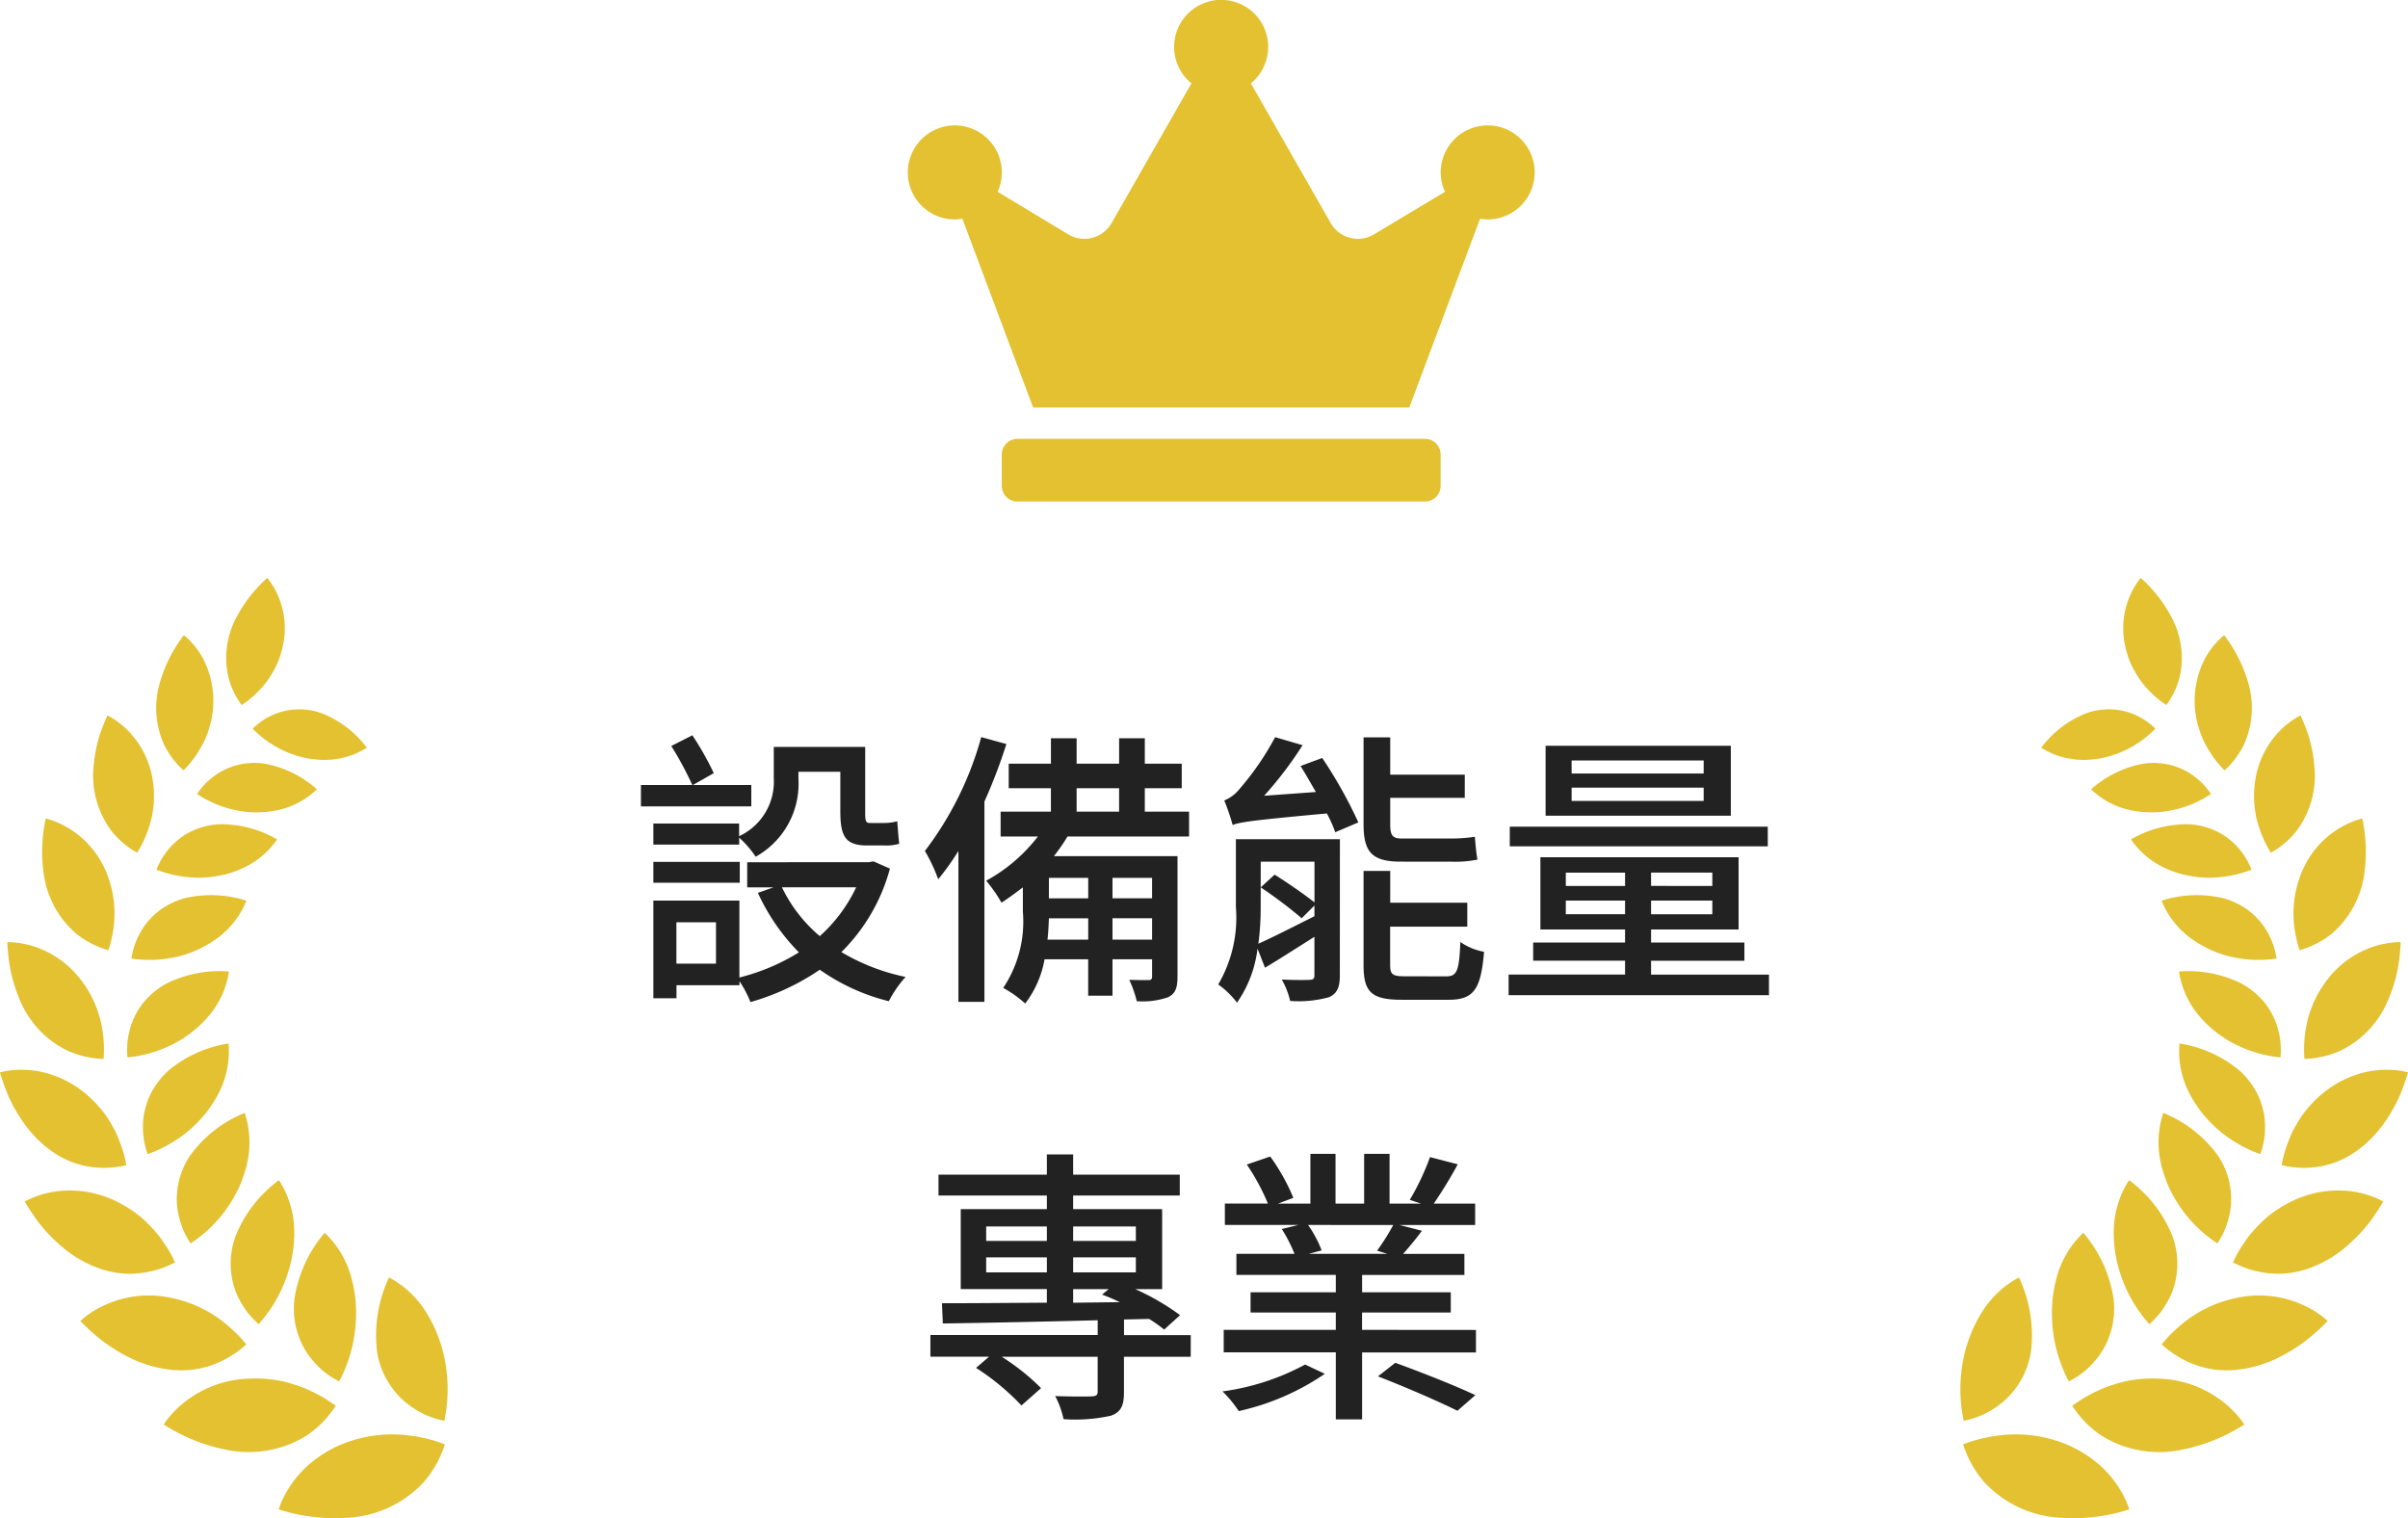 <svg xmlns="http://www.w3.org/2000/svg" width="150" height="94.579" viewBox="0 0 150 94.579">
  <g id="Group_94033" data-name="Group 94033" transform="translate(-1295 -2237)">
    <path id="Path_118213" data-name="Path 118213" d="M31.041,11.3H25.7v1.314h5.346V12.18a6.308,6.308,0,0,1,1.026,1.188,5.2,5.2,0,0,0,2.664-4.86V8.076h2.61v2.448c0,1.548.288,2.142,1.674,2.142h1.062a2.845,2.845,0,0,0,.936-.108c-.054-.378-.09-.972-.126-1.4a3.132,3.132,0,0,1-.81.108h-.918c-.252,0-.27-.18-.27-.684V6.528H33.2V8.472a3.742,3.742,0,0,1-2.16,3.618ZM25.7,14.988h5.382v-1.3H25.7ZM31.8,8.9H28.161l1.3-.738a18.086,18.086,0,0,0-1.332-2.358l-1.314.666A20.49,20.49,0,0,1,28.125,8.9h-3.2v1.332H31.8Zm6.534,6.372a9.552,9.552,0,0,1-2.268,3.042,9.193,9.193,0,0,1-2.358-3.042ZM29.6,20.028H27.135V17.454H29.6Zm9.81-6.372-.288.054H31.545v1.566h1.638l-.972.342a12.845,12.845,0,0,0,2.556,3.708,13.069,13.069,0,0,1-3.708,1.566V16.1H25.7v6.084h1.44v-.81h3.924v-.252a6.957,6.957,0,0,1,.684,1.3,14.854,14.854,0,0,0,4.32-2.016,12.73,12.73,0,0,0,4.3,1.962,7.041,7.041,0,0,1,1.044-1.512,12.936,12.936,0,0,1-4-1.548,11.528,11.528,0,0,0,3.024-5.2Zm6.714-7.74a20.759,20.759,0,0,1-3.51,7.092,10.33,10.33,0,0,1,.828,1.764,15.925,15.925,0,0,0,1.26-1.764v9.4h1.62V9.93a33.282,33.282,0,0,0,1.368-3.582ZM52.065,9.1h2.646V10.56H52.065Zm4.7,6.858H54.3V14.682h2.466ZM54.3,18.534V17.2h2.466v1.332Zm-4.05,0c.054-.45.072-.918.09-1.332h2.448v1.332Zm.09-3.852h2.448V15.96H50.337Zm8.73-2.574V10.56H56.313V9.1h2.3V7.572h-2.3V5.988h-1.6V7.572H52.065V5.988h-1.6V7.572H47.835V9.1h2.628V10.56H47.331v1.548h2.322a10.266,10.266,0,0,1-3.222,2.754,8.981,8.981,0,0,1,.954,1.368c.45-.288.882-.612,1.332-.954v1.512a7.449,7.449,0,0,1-1.224,4.752,6.93,6.93,0,0,1,1.368.972,6.336,6.336,0,0,0,1.206-2.754h2.718v2.268H54.3V19.758h2.466V20.82c0,.162-.054.234-.216.234-.18,0-.72,0-1.206-.018a6.879,6.879,0,0,1,.468,1.332,4.885,4.885,0,0,0,1.962-.252c.45-.234.576-.576.576-1.3V13.332h-7.7a11.384,11.384,0,0,0,.846-1.224Zm16.29,1.566a7.088,7.088,0,0,0,1.674-.126c-.072-.36-.126-.99-.162-1.422a10.45,10.45,0,0,1-1.548.108H72.3c-.576,0-.7-.234-.7-.882V9.7h4.644V8.256H71.6V5.934H69.939v5.382c0,1.728.486,2.358,2.322,2.358Zm-11.826,0h3.348v2.538c-.612-.486-1.674-1.224-2.484-1.728l-.864.792A28.53,28.53,0,0,1,66.087,17.2l.792-.792v.666c-1.3.648-2.556,1.3-3.492,1.71a16.866,16.866,0,0,0,.144-2.268Zm4.932-1.4h-6.48V16.5a8.229,8.229,0,0,1-1.1,4.824,5.373,5.373,0,0,1,1.17,1.134,7.429,7.429,0,0,0,1.278-3.366L63.8,20.28c.936-.558,2-1.242,3.078-1.926v2.394c0,.216-.072.288-.306.288-.234.018-.972.018-1.728-.018a4.875,4.875,0,0,1,.522,1.332,7.135,7.135,0,0,0,2.43-.234c.5-.234.666-.612.666-1.368ZM66.015,7.716c.306.486.63,1.062.954,1.62l-3.222.234a23.74,23.74,0,0,0,2.394-3.15l-1.71-.5a17.5,17.5,0,0,1-2.214,3.222,2.355,2.355,0,0,1-.954.72,14.049,14.049,0,0,1,.522,1.53c.468-.18,1.152-.288,5.868-.72a7.653,7.653,0,0,1,.522,1.17l1.44-.612a28.336,28.336,0,0,0-2.25-4.014Zm6.516,13.1c-.792,0-.936-.108-.936-.72V17.724H76.4V16.23H71.6V14.25H69.939v5.868c0,1.674.486,2.16,2.376,2.16h2.916c1.566,0,2.016-.63,2.214-2.988a3.724,3.724,0,0,1-1.476-.612c-.072,1.818-.216,2.142-.882,2.142ZM91.125,8.184H82.9v-.81h8.226Zm0,1.71H82.9V9.066h8.226Zm1.692-3.438H81.279v4.356H92.817Zm2.3,5.04H79.047V12.72H95.121ZM82.539,16.95V16.1h3.69v.846Zm0-2.592h3.69v.828h-3.69Zm9.126.828H87.849v-.828h3.816Zm0,1.764H87.849V16.1h3.816Zm-3.816,3.762v-.864h5.814V18.714H87.849V17.9H93.3V13.4H80.955v4.5h5.274v.81H80.505v1.134h5.724v.864H78.975V21.99H95.193V20.712Zm-36,19.592h2.214l-.414.342a9.567,9.567,0,0,1,1.1.468l-2.9.036ZM46.431,39.26v-.936h3.78v.936Zm0-2.862h3.78v.9h-3.78Zm9.324,0v.9H51.849v-.9Zm0,2.862H51.849v-.936h3.906Zm3.42,3.906H55.017v-.972l1.566-.036a9.145,9.145,0,0,1,.936.666l.99-.9a14.86,14.86,0,0,0-2.79-1.62h1.674V35.318H51.849v-.846h6.642v-1.3H51.849v-1.26H50.211v1.26h-6.75v1.3h6.75v.846H44.847V40.3h5.364v.846c-2.5.018-4.806.036-6.534.036l.054,1.26c2.556-.036,6.048-.108,9.648-.2v.918H42.957v1.35h3.654l-.81.7a14.9,14.9,0,0,1,2.826,2.34l1.224-1.08A14.006,14.006,0,0,0,47.4,44.516h5.976v2.16c0,.216-.072.288-.36.306-.27.018-1.3.018-2.286-.018a5.551,5.551,0,0,1,.522,1.44,10.4,10.4,0,0,0,2.952-.216c.648-.234.81-.666.81-1.458V44.516h4.158ZM66.3,45a15.059,15.059,0,0,1-5.148,1.674A7.141,7.141,0,0,1,62.163,47.9a15.338,15.338,0,0,0,5.364-2.322Zm4.536.738c1.638.63,3.834,1.584,4.95,2.142l1.116-.972c-1.206-.576-3.4-1.44-4.986-2.016Zm.954-9.432a13.938,13.938,0,0,1-1.008,1.6l.648.2H66.519l.81-.216a7.243,7.243,0,0,0-.846-1.584Zm-1.944,6.534v-1.08h5.526V40.5H69.849v-1.08h6.372V38.108H72.405c.36-.414.774-.9,1.17-1.44l-1.4-.36h4.716V34.976H74.313a28.16,28.16,0,0,0,1.494-2.448l-1.728-.45a15.688,15.688,0,0,1-1.26,2.664l.7.234H71.559v-3.1H69.975v3.1H68.193v-3.1H66.627v3.1H64.611l.954-.36a12.511,12.511,0,0,0-1.44-2.574l-1.458.5a13.5,13.5,0,0,1,1.314,2.43H61.3v1.332h4.59l-1.044.252a9.7,9.7,0,0,1,.792,1.548H62.019v1.314h6.192V40.5H62.9v1.26h5.31v1.08H61.227v1.4h6.984v4.176h1.638V44.246h7.092v-1.4Z" transform="translate(1310 2277)" fill="#222"/>
    <g id="Group_94030" data-name="Group 94030">
      <g id="Group_94025" data-name="Group 94025" transform="translate(1417.117 2272.999)">
        <path id="Path_45093" data-name="Path 45093" d="M213.323,248.845a9.467,9.467,0,0,1-.144-3.055,8.8,8.8,0,0,1,1.213-3.606,6.118,6.118,0,0,1,2.375-2.272,8.491,8.491,0,0,1,.753,4.554,5.133,5.133,0,0,1-1.914,3.33,5.34,5.34,0,0,1-2.284,1.048" transform="translate(-213.116 -196.338)" fill="#e3c130"/>
        <path id="Path_45094" data-name="Path 45094" d="M214.051,294.355a6.727,6.727,0,0,0,1.316,2.353,6.973,6.973,0,0,0,4.835,2.223,11.283,11.283,0,0,0,4.2-.525,5.239,5.239,0,0,0-.38-.894,6.689,6.689,0,0,0-1.452-1.854,7.515,7.515,0,0,0-2.721-1.533,8.15,8.15,0,0,0-1.961-.37,8,8,0,0,0-1.676.056,9.176,9.176,0,0,0-2.161.545" transform="translate(-213.881 -240.382)" fill="#e3c130"/>
        <path id="Path_45095" data-name="Path 45095" d="M246.461,224.612a5.908,5.908,0,0,0-1.648,2.751,8.26,8.26,0,0,0-.293,1.741,9.455,9.455,0,0,0,.1,1.951,9.155,9.155,0,0,0,.94,2.819,6.457,6.457,0,0,0,.864-.546,5.849,5.849,0,0,0,1-1.033,5.017,5.017,0,0,0,.915-3.618,8.227,8.227,0,0,0-1.872-4.064" transform="translate(-238.805 -183.816)" fill="#e3c130"/>
        <path id="Path_45096" data-name="Path 45096" d="M251.473,276.266a6.5,6.5,0,0,0,1.829,1.864,6.82,6.82,0,0,0,5.089.853,11.068,11.068,0,0,0,3.8-1.553,5.511,5.511,0,0,0-.574-.729,6.81,6.81,0,0,0-4.775-2.126,8.041,8.041,0,0,0-1.933.143,6.525,6.525,0,0,0-.819.218,6.7,6.7,0,0,0-.734.261,10.837,10.837,0,0,0-1.167.59c-.316.2-.56.37-.716.478" transform="translate(-244.506 -224.695)" fill="#e3c130"/>
        <path id="Path_45097" data-name="Path 45097" d="M266.656,206.549a5.965,5.965,0,0,0-.947,3.008,6.379,6.379,0,0,0,.018.847,6.9,6.9,0,0,0,.106.869,8.754,8.754,0,0,0,2.09,4.248,6.373,6.373,0,0,0,.685-.722,5.9,5.9,0,0,0,.7-1.2,4.948,4.948,0,0,0,.026-3.626,8.01,8.01,0,0,0-2.676-3.421" transform="translate(-256.151 -169.034)" fill="#e3c130"/>
        <path id="Path_45098" data-name="Path 45098" d="M282.2,249.185a6.257,6.257,0,0,0,2.169,1.3,6,6,0,0,0,1.292.285,6.294,6.294,0,0,0,1.278-.013,7.688,7.688,0,0,0,2.4-.689,10.493,10.493,0,0,0,1.935-1.2,11.933,11.933,0,0,0,1.254-1.143,5.261,5.261,0,0,0-.708-.55,6.6,6.6,0,0,0-4.992-.88,7.719,7.719,0,0,0-3.121,1.421,11.6,11.6,0,0,0-.955.838,7.735,7.735,0,0,0-.557.63" transform="translate(-269.653 -201.436)" fill="#e3c130"/>
        <path id="Path_45099" data-name="Path 45099" d="M281.376,183.453a5.869,5.869,0,0,0-.168,3.072,6.024,6.024,0,0,0,.22.8,7.335,7.335,0,0,0,.311.795,8.376,8.376,0,0,0,3.006,3.468,5.448,5.448,0,0,0,.464-.85,5.705,5.705,0,0,0,.355-1.3,4.828,4.828,0,0,0-.852-3.409,7.8,7.8,0,0,0-3.336-2.568" transform="translate(-268.735 -150.133)" fill="#e3c130"/>
        <path id="Path_45100" data-name="Path 45100" d="M306.643,214.557a6.1,6.1,0,0,0,2.343.685,5.669,5.669,0,0,0,2.473-.351,7.28,7.28,0,0,0,2.087-1.2,10.238,10.238,0,0,0,1.541-1.564A13.817,13.817,0,0,0,316,210.76a5.853,5.853,0,0,0-2.142-.651,6.537,6.537,0,0,0-3.554.638,7.755,7.755,0,0,0-1.527.975,9.46,9.46,0,0,0-1.066,1.089,6.349,6.349,0,0,0-.383.534c-.12.168-.224.33-.314.481a6.146,6.146,0,0,0-.371.731" transform="translate(-289.656 -171.916)" fill="#e3c130"/>
        <path id="Path_45101" data-name="Path 45101" d="M288.15,159.708a5.7,5.7,0,0,0,.548,2.954,7.406,7.406,0,0,0,.869,1.376,8.274,8.274,0,0,0,1.264,1.258,8.381,8.381,0,0,0,2.361,1.3,5.968,5.968,0,0,0,.234-.907,5.325,5.325,0,0,0,.031-1.306,4.919,4.919,0,0,0-.439-1.516,5.022,5.022,0,0,0-1.146-1.494,7.619,7.619,0,0,0-3.722-1.669" transform="translate(-274.504 -130.7)" fill="#e3c130"/>
        <path id="Path_45102" data-name="Path 45102" d="M323.326,174.637a5.986,5.986,0,0,0,2.359.084,5.5,5.5,0,0,0,2.233-.922,7.077,7.077,0,0,0,1.669-1.624,9.88,9.88,0,0,0,1.072-1.827,13.082,13.082,0,0,0,.533-1.492,4.772,4.772,0,0,0-.823-.141,5.971,5.971,0,0,0-2.081.187,6.523,6.523,0,0,0-2.442,1.29,7.46,7.46,0,0,0-1.2,1.276,6.231,6.231,0,0,0-.41.648,6.045,6.045,0,0,0-.328.626,10.869,10.869,0,0,0-.411,1.118,6.64,6.64,0,0,0-.174.776" transform="translate(-303.309 -138.053)" fill="#e3c130"/>
        <path id="Path_45103" data-name="Path 45103" d="M288.1,134.94a5.572,5.572,0,0,0,1.192,2.687,7.259,7.259,0,0,0,2.613,1.991,7.892,7.892,0,0,0,2.517.671,4.947,4.947,0,0,0-.273-2.14,4.765,4.765,0,0,0-.759-1.323,5,5,0,0,0-1.414-1.145,7.415,7.415,0,0,0-3.876-.741" transform="translate(-274.482 -110.42)" fill="#e3c130"/>
        <path id="Path_45104" data-name="Path 45104" d="M330.992,132.178a5.844,5.844,0,0,0,2.224-.5,6.093,6.093,0,0,0,3.047-3.3,9.78,9.78,0,0,0,.572-1.954,13.036,13.036,0,0,0,.155-1.519,5.608,5.608,0,0,0-2.062.417,6.031,6.031,0,0,0-2.635,2.089,6.842,6.842,0,0,0-1.206,2.848,7.667,7.667,0,0,0-.094,1.92" transform="translate(-309.562 -102.218)" fill="#e3c130"/>
        <path id="Path_45105" data-name="Path 45105" d="M282.127,109.125a5.424,5.424,0,0,0,1.737,2.278,6.948,6.948,0,0,0,2.914,1.282,7.7,7.7,0,0,0,2.512.043,5.642,5.642,0,0,0-.207-.855,4.953,4.953,0,0,0-.546-1.092,4.637,4.637,0,0,0-1.017-1.067,4.9,4.9,0,0,0-1.585-.755,7.208,7.208,0,0,0-3.808.164" transform="translate(-269.593 -89.016)" fill="#e3c130"/>
        <path id="Path_45106" data-name="Path 45106" d="M327.726,90.708a5.83,5.83,0,0,0,1.965-1,5.972,5.972,0,0,0,2.067-3.8,9.683,9.683,0,0,0-.131-3.407,4.889,4.889,0,0,0-.719.244,5.745,5.745,0,0,0-3.091,3.2,6.732,6.732,0,0,0-.288,4.044,5.7,5.7,0,0,0,.2.725" transform="translate(-306.594 -67.514)" fill="#e3c130"/>
        <path id="Path_45107" data-name="Path 45107" d="M271.609,85.409a5.205,5.205,0,0,0,2.136,1.789,5.624,5.624,0,0,0,1.413.459,6.575,6.575,0,0,0,1.6.131,7.427,7.427,0,0,0,2.365-.494,4.3,4.3,0,0,0-.385-.759,4.055,4.055,0,0,0-.748-.91,4.013,4.013,0,0,0-1.186-.785,4.383,4.383,0,0,0-1.652-.375,6.944,6.944,0,0,0-3.546.945" transform="translate(-260.985 -69.119)" fill="#e3c130"/>
        <path id="Path_45108" data-name="Path 45108" d="M314.878,55.71a5.425,5.425,0,0,0,1.611-1.375,5.74,5.74,0,0,0,1.1-4.014,9.244,9.244,0,0,0-.348-1.849,11.3,11.3,0,0,0-.515-1.317,5.245,5.245,0,0,0-1.535,1.227,5.612,5.612,0,0,0-1.288,2.834,6.258,6.258,0,0,0,.222,2.861,7.359,7.359,0,0,0,.752,1.633" transform="translate(-295.538 -38.59)" fill="#e3c130"/>
        <path id="Path_45109" data-name="Path 45109" d="M257.939,65.09a5.042,5.042,0,0,0,2.375,1.285,6.348,6.348,0,0,0,2.972-.049,6.966,6.966,0,0,0,2.121-.942,5.256,5.256,0,0,0-.513-.642,4.9,4.9,0,0,0-.891-.7,4.239,4.239,0,0,0-2.905-.528,6.708,6.708,0,0,0-3.159,1.58" transform="translate(-249.798 -51.923)" fill="#e3c130"/>
        <path id="Path_45110" data-name="Path 45110" d="M295.3,28.082a5.241,5.241,0,0,0,1.223-1.627,5.548,5.548,0,0,0,.206-4,8.894,8.894,0,0,0-1.448-2.8,5.017,5.017,0,0,0-1.2,1.47,5.716,5.716,0,0,0-.352,4.4,5.52,5.52,0,0,0,.517,1.164,6.632,6.632,0,0,0,1.05,1.383" transform="translate(-278.851 -16.089)" fill="#e3c130"/>
        <path id="Path_45111" data-name="Path 45111" d="M240.8,47.456a4.989,4.989,0,0,0,1.215.556,4.04,4.04,0,0,0,.646.14,4.594,4.594,0,0,0,.659.066,4.964,4.964,0,0,0,.688-.031,5.24,5.24,0,0,0,.693-.106,6.305,6.305,0,0,0,1.419-.505,6.634,6.634,0,0,0,1.8-1.305,4.3,4.3,0,0,0-1.594-.986,4.1,4.1,0,0,0-2.845.08,6.537,6.537,0,0,0-2.679,2.093" transform="translate(-235.769 -36.882)" fill="#e3c130"/>
        <path id="Path_45112" data-name="Path 45112" d="M271.647,7.918a5,5,0,0,0,.832-1.764,5.372,5.372,0,0,0-.56-3.795A8.7,8.7,0,0,0,270.051,0a3.982,3.982,0,0,0-.382.547,5.089,5.089,0,0,0-.529,3.934,5.045,5.045,0,0,0,.539,1.339,5.271,5.271,0,0,0,.707,1,6.042,6.042,0,0,0,1.261,1.1" transform="translate(-258.816)" fill="#e3c130"/>
      </g>
      <g id="Group_94026" data-name="Group 94026" transform="translate(1295 2272.999)">
        <path id="Path_45093-2" data-name="Path 45093" d="M217.385,248.845a9.467,9.467,0,0,0,.144-3.055,8.8,8.8,0,0,0-1.213-3.606,6.117,6.117,0,0,0-2.375-2.272,8.489,8.489,0,0,0-.753,4.554,5.133,5.133,0,0,0,1.914,3.33,5.341,5.341,0,0,0,2.284,1.048" transform="translate(-189.708 -196.338)" fill="#e3c130"/>
        <path id="Path_45094-2" data-name="Path 45094" d="M224.4,294.355a6.727,6.727,0,0,1-1.315,2.353,6.973,6.973,0,0,1-4.835,2.223,11.283,11.283,0,0,1-4.2-.525,5.242,5.242,0,0,1,.38-.894,6.69,6.69,0,0,1,1.452-1.854,7.514,7.514,0,0,1,2.721-1.533,8.132,8.132,0,0,1,1.961-.37,7.989,7.989,0,0,1,1.676.056,9.19,9.19,0,0,1,2.161.545" transform="translate(-196.688 -240.382)" fill="#e3c130"/>
        <path id="Path_45095-2" data-name="Path 45095" d="M246.42,224.612a5.909,5.909,0,0,1,1.648,2.751,8.252,8.252,0,0,1,.293,1.741,9.455,9.455,0,0,1-.1,1.95,9.155,9.155,0,0,1-.94,2.819,6.452,6.452,0,0,1-.863-.546,5.849,5.849,0,0,1-1-1.033,5.017,5.017,0,0,1-.915-3.618,8.226,8.226,0,0,1,1.872-4.064" transform="translate(-226.193 -183.816)" fill="#e3c130"/>
        <path id="Path_45096-2" data-name="Path 45096" d="M262.191,276.266a6.5,6.5,0,0,1-1.829,1.864,6.819,6.819,0,0,1-5.089.852,11.067,11.067,0,0,1-3.8-1.553,5.512,5.512,0,0,1,.574-.729,6.809,6.809,0,0,1,4.775-2.126,8.037,8.037,0,0,1,1.933.143,6.512,6.512,0,0,1,.819.218,6.676,6.676,0,0,1,.734.261,10.83,10.83,0,0,1,1.167.59c.316.2.56.37.716.478" transform="translate(-241.275 -224.695)" fill="#e3c130"/>
        <path id="Path_45097-2" data-name="Path 45097" d="M268.709,206.549a5.965,5.965,0,0,1,.947,3.008,6.349,6.349,0,0,1-.018.847,6.907,6.907,0,0,1-.106.869,8.758,8.758,0,0,1-2.09,4.248,6.358,6.358,0,0,1-.685-.722,5.9,5.9,0,0,1-.7-1.2,4.946,4.946,0,0,1-.026-3.626,8.008,8.008,0,0,1,2.676-3.421" transform="translate(-251.331 -169.034)" fill="#e3c130"/>
        <path id="Path_45098-2" data-name="Path 45098" d="M292.533,249.185a6.257,6.257,0,0,1-2.169,1.3,6,6,0,0,1-1.292.285,6.29,6.29,0,0,1-1.278-.013,7.686,7.686,0,0,1-2.4-.689,10.5,10.5,0,0,1-1.935-1.2,11.929,11.929,0,0,1-1.254-1.143,5.271,5.271,0,0,1,.708-.55,6.6,6.6,0,0,1,4.992-.88,7.72,7.72,0,0,1,3.121,1.421,11.6,11.6,0,0,1,.955.838,7.7,7.7,0,0,1,.557.63" transform="translate(-277.198 -201.436)" fill="#e3c130"/>
        <path id="Path_45099-2" data-name="Path 45099" d="M285.305,183.453a5.869,5.869,0,0,1,.168,3.072,6.056,6.056,0,0,1-.22.8,7.372,7.372,0,0,1-.311.795,8.376,8.376,0,0,1-3.006,3.468,5.438,5.438,0,0,1-.464-.85,5.7,5.7,0,0,1-.355-1.3,4.828,4.828,0,0,1,.852-3.409,7.8,7.8,0,0,1,3.336-2.568" transform="translate(-270.063 -150.133)" fill="#e3c130"/>
        <path id="Path_45100-2" data-name="Path 45100" d="M316,214.557a6.094,6.094,0,0,1-2.343.685,5.668,5.668,0,0,1-2.473-.351,7.28,7.28,0,0,1-2.087-1.2,10.228,10.228,0,0,1-1.541-1.564,13.823,13.823,0,0,1-.912-1.365,5.851,5.851,0,0,1,2.142-.651,6.537,6.537,0,0,1,3.554.638,7.754,7.754,0,0,1,1.527.975,9.461,9.461,0,0,1,1.066,1.089,6.382,6.382,0,0,1,.383.534c.12.168.224.33.314.481a6.158,6.158,0,0,1,.371.731" transform="translate(-305.103 -171.916)" fill="#e3c130"/>
        <path id="Path_45101-2" data-name="Path 45101" d="M293.46,159.708a5.7,5.7,0,0,1-.548,2.954,7.4,7.4,0,0,1-.869,1.376,8.276,8.276,0,0,1-1.264,1.258,8.376,8.376,0,0,1-2.361,1.3,5.973,5.973,0,0,1-.234-.907,5.326,5.326,0,0,1-.031-1.306,4.916,4.916,0,0,1,.439-1.516,5.02,5.02,0,0,1,1.146-1.494,7.619,7.619,0,0,1,3.722-1.669" transform="translate(-279.223 -130.7)" fill="#e3c130"/>
        <path id="Path_45102-2" data-name="Path 45102" d="M331.192,174.637a5.984,5.984,0,0,1-2.359.084,5.505,5.505,0,0,1-2.233-.922,7.08,7.08,0,0,1-1.669-1.624,9.884,9.884,0,0,1-1.073-1.827,13.093,13.093,0,0,1-.533-1.492,4.757,4.757,0,0,1,.823-.141,5.97,5.97,0,0,1,2.081.187,6.522,6.522,0,0,1,2.442,1.29,7.456,7.456,0,0,1,1.2,1.276,6.207,6.207,0,0,1,.41.648,6.02,6.02,0,0,1,.328.626,10.859,10.859,0,0,1,.41,1.118,6.656,6.656,0,0,1,.174.776" transform="translate(-323.326 -138.053)" fill="#e3c130"/>
        <path id="Path_45103-2" data-name="Path 45103" d="M294.445,134.94a5.57,5.57,0,0,1-1.192,2.686,7.258,7.258,0,0,1-2.613,1.991,7.893,7.893,0,0,1-2.518.671,4.944,4.944,0,0,1,.273-2.14,4.768,4.768,0,0,1,.759-1.323,5,5,0,0,1,1.414-1.145,7.415,7.415,0,0,1,3.876-.741" transform="translate(-280.181 -110.42)" fill="#e3c130"/>
        <path id="Path_45104-2" data-name="Path 45104" d="M336.965,132.178a5.846,5.846,0,0,1-2.224-.5,6.093,6.093,0,0,1-3.047-3.3,9.784,9.784,0,0,1-.572-1.954,13.012,13.012,0,0,1-.155-1.519,5.607,5.607,0,0,1,2.062.417,6.031,6.031,0,0,1,2.635,2.089,6.839,6.839,0,0,1,1.206,2.848,7.673,7.673,0,0,1,.094,1.92" transform="translate(-330.511 -102.218)" fill="#e3c130"/>
        <path id="Path_45105-2" data-name="Path 45105" d="M289.29,109.125a5.425,5.425,0,0,1-1.737,2.278,6.951,6.951,0,0,1-2.914,1.282,7.694,7.694,0,0,1-2.512.043,5.659,5.659,0,0,1,.207-.855,4.952,4.952,0,0,1,.546-1.092,4.634,4.634,0,0,1,1.017-1.067,4.9,4.9,0,0,1,1.585-.755,7.208,7.208,0,0,1,3.808.164" transform="translate(-273.941 -89.016)" fill="#e3c130"/>
        <path id="Path_45106-2" data-name="Path 45106" d="M331.467,90.708a5.831,5.831,0,0,1-1.965-1,5.973,5.973,0,0,1-2.067-3.8,9.681,9.681,0,0,1,.131-3.407,4.892,4.892,0,0,1,.719.244,5.745,5.745,0,0,1,3.091,3.2,6.734,6.734,0,0,1,.288,4.044,5.752,5.752,0,0,1-.2.725" transform="translate(-324.716 -67.514)" fill="#e3c130"/>
        <path id="Path_45107-2" data-name="Path 45107" d="M279.125,85.409a5.2,5.2,0,0,1-2.136,1.789,5.624,5.624,0,0,1-1.412.459,6.577,6.577,0,0,1-1.6.131,7.424,7.424,0,0,1-2.365-.494,4.3,4.3,0,0,1,.385-.759,4.057,4.057,0,0,1,.748-.91,4.014,4.014,0,0,1,1.186-.785,4.383,4.383,0,0,1,1.652-.375,6.943,6.943,0,0,1,3.545.945" transform="translate(-261.866 -69.119)" fill="#e3c130"/>
        <path id="Path_45108-2" data-name="Path 45108" d="M316.563,55.71a5.423,5.423,0,0,1-1.611-1.375,5.74,5.74,0,0,1-1.1-4.014,9.263,9.263,0,0,1,.348-1.849,11.319,11.319,0,0,1,.515-1.317,5.246,5.246,0,0,1,1.535,1.227,5.611,5.611,0,0,1,1.288,2.834,6.258,6.258,0,0,1-.222,2.861,7.356,7.356,0,0,1-.752,1.633" transform="translate(-308.02 -38.59)" fill="#e3c130"/>
        <path id="Path_45109-2" data-name="Path 45109" d="M265.407,65.09a5.042,5.042,0,0,1-2.375,1.285,6.347,6.347,0,0,1-2.971-.049,6.968,6.968,0,0,1-2.121-.943,5.266,5.266,0,0,1,.513-.642,4.9,4.9,0,0,1,.891-.7,4.239,4.239,0,0,1,2.905-.528,6.708,6.708,0,0,1,3.159,1.58" transform="translate(-245.665 -51.923)" fill="#e3c130"/>
        <path id="Path_45110-2" data-name="Path 45110" d="M295.145,28.082a5.24,5.24,0,0,1-1.224-1.627,5.548,5.548,0,0,1-.206-4,8.892,8.892,0,0,1,1.448-2.8,5.018,5.018,0,0,1,1.2,1.47,5.716,5.716,0,0,1,.352,4.4,5.525,5.525,0,0,1-.517,1.164,6.632,6.632,0,0,1-1.05,1.383" transform="translate(-283.708 -16.089)" fill="#e3c130"/>
        <path id="Path_45111-2" data-name="Path 45111" d="M247.914,47.456a4.99,4.99,0,0,1-1.215.556,4.038,4.038,0,0,1-.646.14,4.593,4.593,0,0,1-.659.066,4.965,4.965,0,0,1-.688-.031,5.244,5.244,0,0,1-.693-.106,6.307,6.307,0,0,1-1.419-.505,6.633,6.633,0,0,1-1.8-1.305,4.3,4.3,0,0,1,1.594-.986,4.1,4.1,0,0,1,2.845.08,6.538,6.538,0,0,1,2.679,2.093" transform="translate(-225.059 -36.881)" fill="#e3c130"/>
        <path id="Path_45112-2" data-name="Path 45112" d="M269.929,7.918a5,5,0,0,1-.832-1.764,5.372,5.372,0,0,1,.56-3.795A8.705,8.705,0,0,1,271.526,0a3.98,3.98,0,0,1,.382.547,5.089,5.089,0,0,1,.529,3.934A5.044,5.044,0,0,1,271.9,5.82a5.269,5.269,0,0,1-.707,1,6.047,6.047,0,0,1-1.261,1.1" transform="translate(-254.877)" fill="#e3c130"/>
      </g>
    </g>
    <path id="Icon_awesome-crown" data-name="Icon awesome-crown" d="M32.219,27.337H6.834a.979.979,0,0,0-.976.976v1.953a.979.979,0,0,0,.976.976H32.219a.979.979,0,0,0,.976-.976V28.313A.979.979,0,0,0,32.219,27.337ZM36.124,7.811A2.93,2.93,0,0,0,33.2,10.74a2.87,2.87,0,0,0,.268,1.208L29.046,14.6a1.95,1.95,0,0,1-2.7-.708l-4.973-8.7a2.929,2.929,0,1,0-3.7,0l-4.973,8.7a1.951,1.951,0,0,1-2.7.708L5.6,11.948a2.928,2.928,0,1,0-2.667,1.721,2.991,2.991,0,0,0,.47-.049L7.811,25.384H31.242L35.654,13.62a2.991,2.991,0,0,0,.47.049,2.929,2.929,0,1,0,0-5.858Z" transform="translate(1351.545 2237)" fill="#e3c130"/>
  </g>
</svg>
